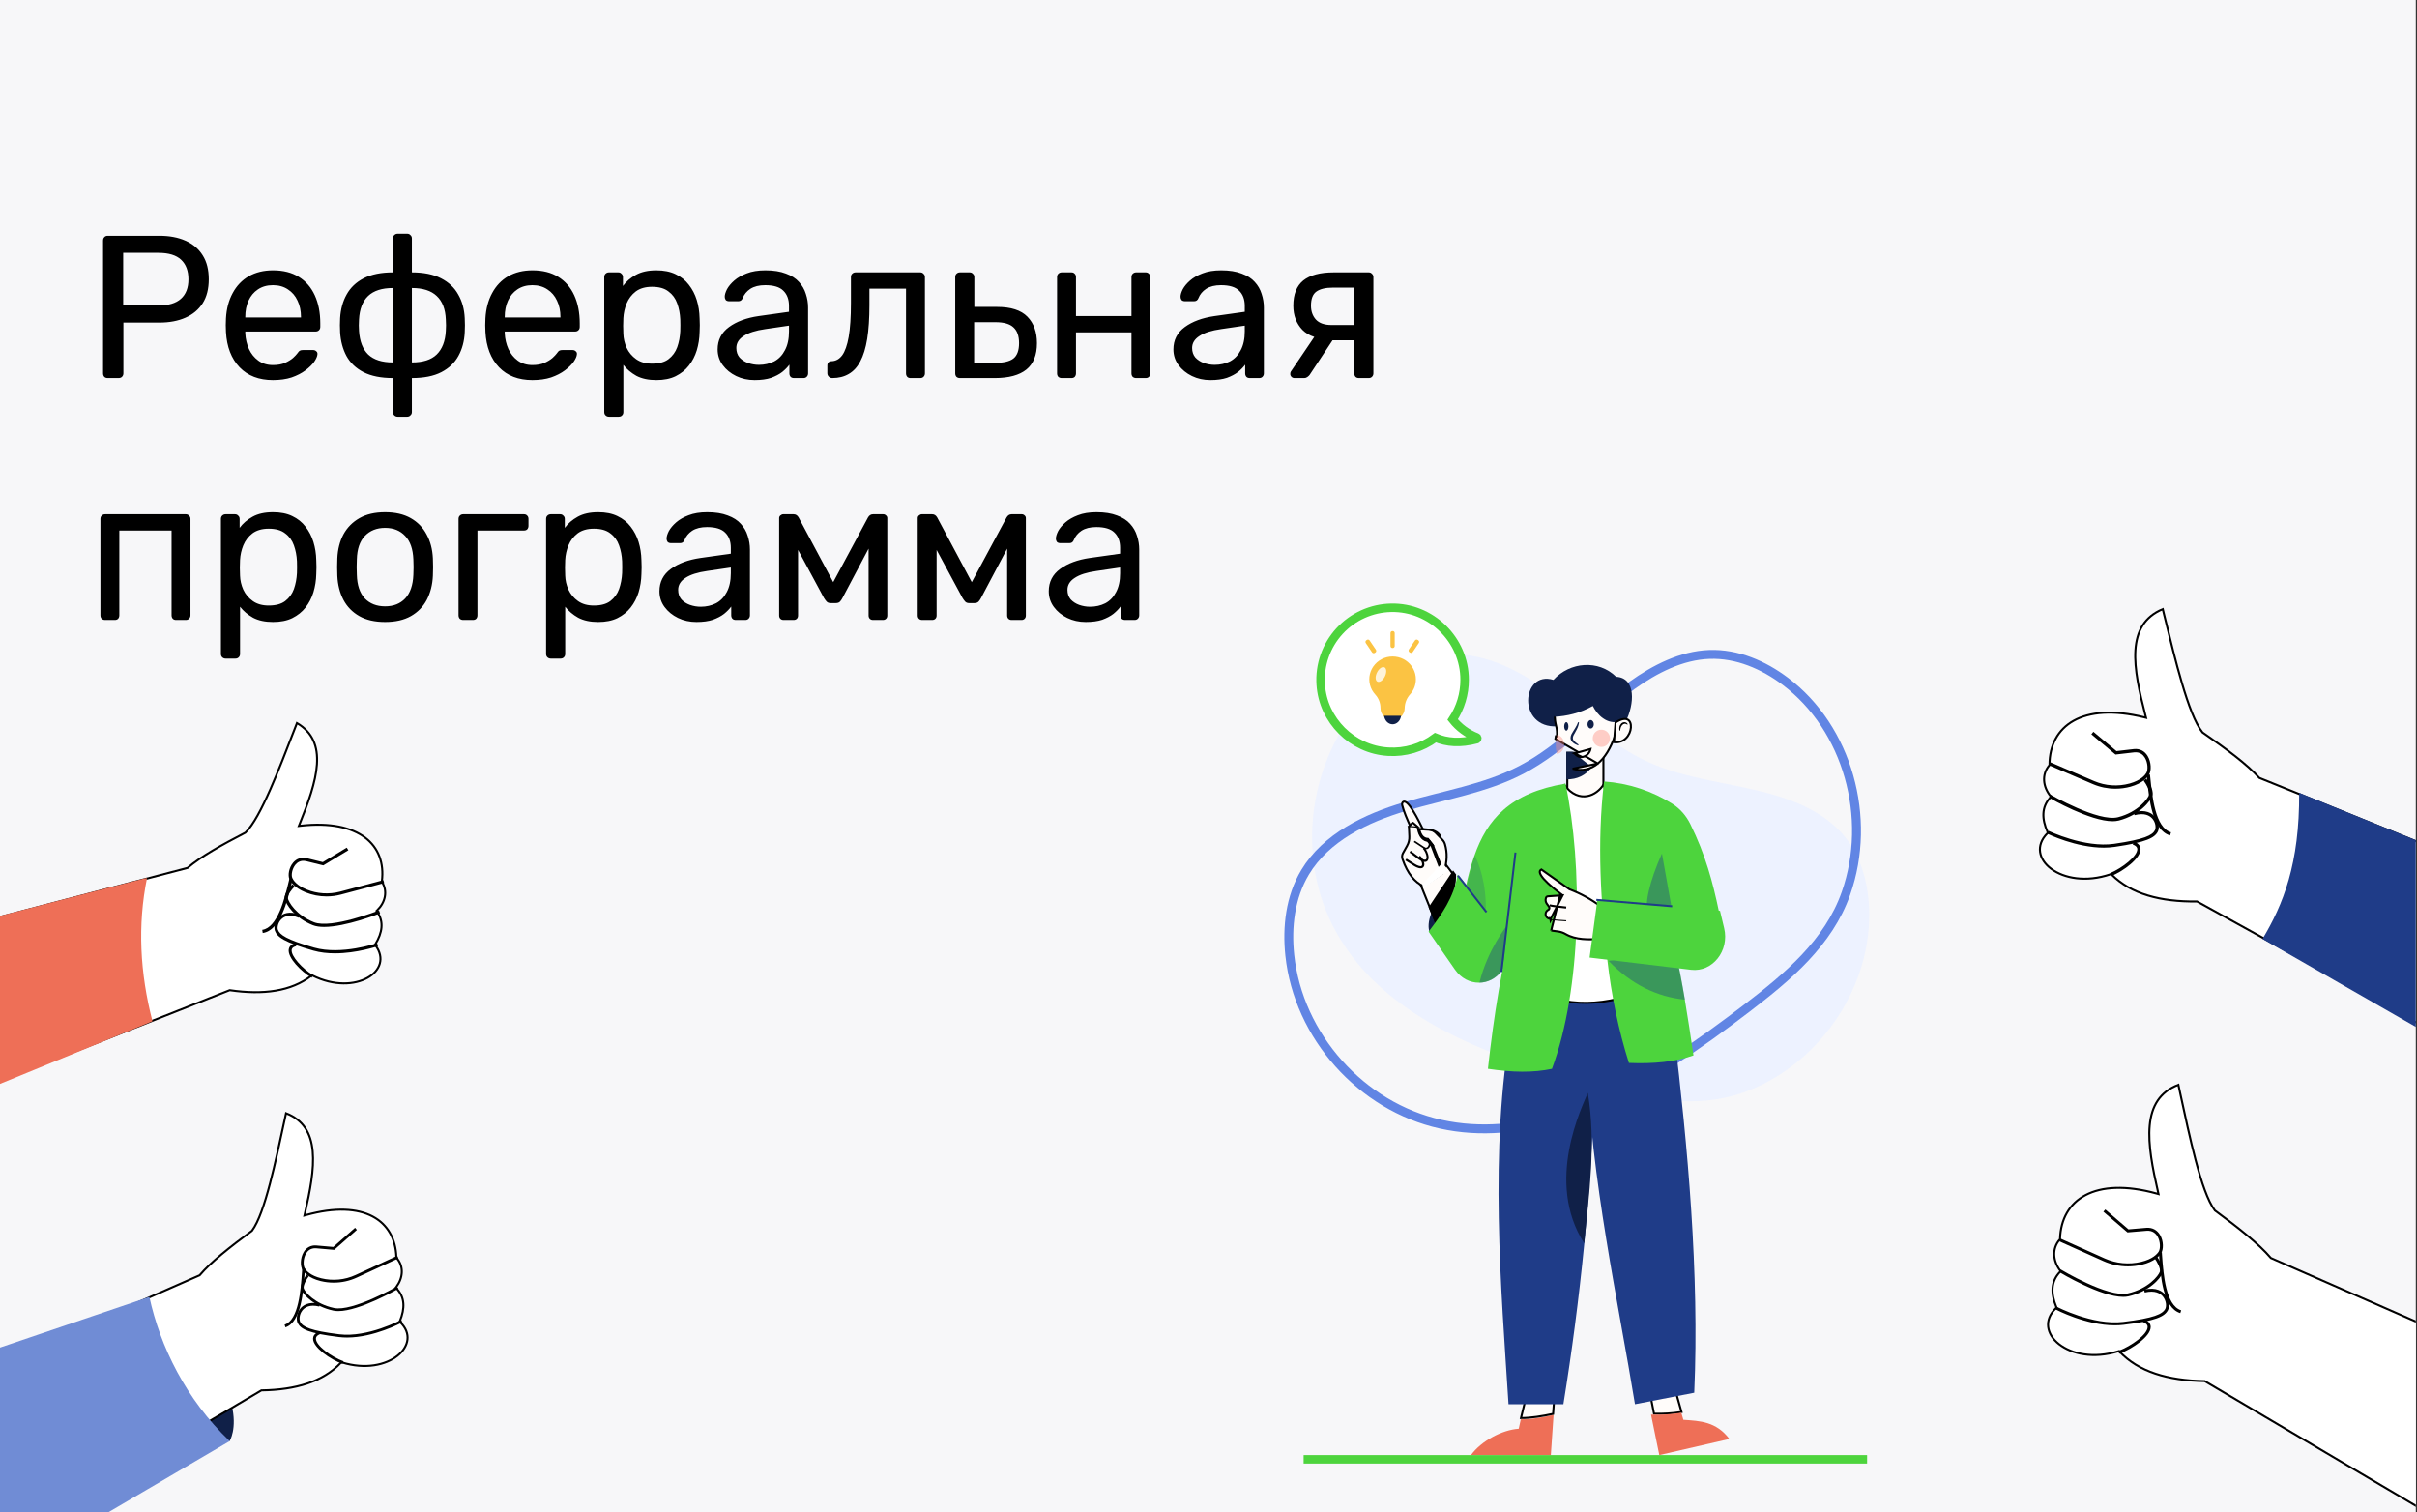 <?xml version="1.0" encoding="UTF-8"?> <svg xmlns="http://www.w3.org/2000/svg" width="1189" height="744" viewBox="0 0 1189 744" fill="none"><rect x="0" y="0" width="1189" height="744" fill="#333333" stroke="none"/> <g clip-path="url(#clip0_1704_199)"> <rect width="1188.42" height="744" fill="#F7F7F9"></rect> <path d="M53 186C52.267 186 51.7 185.8 51.3 185.4C50.9 184.933 50.7 184.367 50.7 183.7V118.4C50.7 117.667 50.9 117.1 51.3 116.7C51.7 116.233 52.267 116 53 116H78.4C83.333 116 87.6 116.8 91.2 118.4C94.867 120 97.7 122.4 99.7 125.6C101.7 128.733 102.7 132.667 102.7 137.4C102.7 142.133 101.7 146.067 99.7 149.2C97.7 152.333 94.867 154.7 91.2 156.3C87.6 157.9 83.333 158.7 78.4 158.7H60.7V183.7C60.7 184.367 60.467 184.933 60 185.4C59.6 185.8 59.033 186 58.3 186H53ZM60.6 150.3H77.9C82.833 150.3 86.533 149.2 89 147C91.467 144.8 92.7 141.6 92.7 137.4C92.7 133.267 91.5 130.067 89.1 127.8C86.7 125.533 82.967 124.4 77.9 124.4H60.6V150.3ZM134.26 187C127.393 187 121.927 184.9 117.86 180.7C113.793 176.433 111.56 170.633 111.16 163.3C111.093 162.433 111.06 161.333 111.06 160C111.06 158.6 111.093 157.467 111.16 156.6C111.427 151.867 112.527 147.733 114.46 144.2C116.393 140.6 119.027 137.833 122.36 135.9C125.76 133.967 129.727 133 134.26 133C139.327 133 143.56 134.067 146.96 136.2C150.427 138.333 153.06 141.367 154.86 145.3C156.66 149.233 157.56 153.833 157.56 159.1V160.8C157.56 161.533 157.327 162.1 156.86 162.5C156.46 162.9 155.927 163.1 155.26 163.1H120.66C120.66 163.167 120.66 163.3 120.66 163.5C120.66 163.7 120.66 163.867 120.66 164C120.793 166.733 121.393 169.3 122.46 171.7C123.527 174.033 125.06 175.933 127.06 177.4C129.06 178.867 131.46 179.6 134.26 179.6C136.66 179.6 138.66 179.233 140.26 178.5C141.86 177.767 143.16 176.967 144.16 176.1C145.16 175.167 145.827 174.467 146.16 174C146.76 173.133 147.227 172.633 147.56 172.5C147.893 172.3 148.427 172.2 149.16 172.2H153.96C154.627 172.2 155.16 172.4 155.56 172.8C156.027 173.133 156.227 173.633 156.16 174.3C156.093 175.3 155.56 176.533 154.56 178C153.56 179.4 152.127 180.8 150.26 182.2C148.393 183.6 146.127 184.767 143.46 185.7C140.793 186.567 137.727 187 134.26 187ZM120.66 156.2H148.06V155.9C148.06 152.9 147.493 150.233 146.36 147.9C145.293 145.567 143.727 143.733 141.66 142.4C139.593 141 137.127 140.3 134.26 140.3C131.393 140.3 128.927 141 126.86 142.4C124.86 143.733 123.327 145.567 122.26 147.9C121.193 150.233 120.66 152.9 120.66 155.9V156.2ZM195.617 205C194.951 205 194.384 204.767 193.917 204.3C193.517 203.9 193.317 203.367 193.317 202.7V186C187.451 186 182.617 185.033 178.817 183.1C175.084 181.167 172.284 178.5 170.417 175.1C168.617 171.7 167.584 167.833 167.317 163.5C167.184 161.167 167.184 158.833 167.317 156.5C167.584 152.1 168.651 148.233 170.517 144.9C172.384 141.5 175.184 138.833 178.917 136.9C182.717 134.967 187.517 134 193.317 134V117.3C193.317 116.633 193.517 116.1 193.917 115.7C194.384 115.233 194.951 115 195.617 115H200.317C200.984 115 201.517 115.233 201.917 115.7C202.384 116.1 202.617 116.633 202.617 117.3V134C208.417 134 213.184 134.967 216.917 136.9C220.717 138.833 223.551 141.5 225.417 144.9C227.351 148.233 228.417 152.1 228.617 156.5C228.751 158.833 228.751 161.167 228.617 163.5C228.417 167.833 227.384 171.7 225.517 175.1C223.651 178.5 220.851 181.167 217.117 183.1C213.384 185.033 208.551 186 202.617 186V202.7C202.617 203.367 202.384 203.9 201.917 204.3C201.517 204.767 200.984 205 200.317 205H195.617ZM193.317 178.3V141.7C187.917 141.7 183.851 143 181.117 145.6C178.384 148.2 176.884 152.067 176.617 157.2C176.551 158.2 176.517 159.167 176.517 160.1C176.517 160.967 176.551 161.867 176.617 162.8C176.951 167.933 178.451 171.8 181.117 174.4C183.851 177 187.917 178.3 193.317 178.3ZM202.617 178.3C208.084 178.3 212.151 177 214.817 174.4C217.551 171.733 219.051 167.867 219.317 162.8C219.384 161.867 219.417 160.967 219.417 160.1C219.417 159.167 219.384 158.2 219.317 157.2C219.117 152.067 217.617 148.2 214.817 145.6C212.084 143 208.017 141.7 202.617 141.7V178.3ZM261.897 187C255.03 187 249.564 184.9 245.497 180.7C241.43 176.433 239.197 170.633 238.797 163.3C238.73 162.433 238.697 161.333 238.697 160C238.697 158.6 238.73 157.467 238.797 156.6C239.064 151.867 240.164 147.733 242.097 144.2C244.03 140.6 246.664 137.833 249.997 135.9C253.397 133.967 257.364 133 261.897 133C266.964 133 271.197 134.067 274.597 136.2C278.064 138.333 280.697 141.367 282.497 145.3C284.297 149.233 285.197 153.833 285.197 159.1V160.8C285.197 161.533 284.964 162.1 284.497 162.5C284.097 162.9 283.564 163.1 282.897 163.1H248.297C248.297 163.167 248.297 163.3 248.297 163.5C248.297 163.7 248.297 163.867 248.297 164C248.43 166.733 249.03 169.3 250.097 171.7C251.164 174.033 252.697 175.933 254.697 177.4C256.697 178.867 259.097 179.6 261.897 179.6C264.297 179.6 266.297 179.233 267.897 178.5C269.497 177.767 270.797 176.967 271.797 176.1C272.797 175.167 273.464 174.467 273.797 174C274.397 173.133 274.864 172.633 275.197 172.5C275.53 172.3 276.064 172.2 276.797 172.2H281.597C282.264 172.2 282.797 172.4 283.197 172.8C283.664 173.133 283.864 173.633 283.797 174.3C283.73 175.3 283.197 176.533 282.197 178C281.197 179.4 279.764 180.8 277.897 182.2C276.03 183.6 273.764 184.767 271.097 185.7C268.43 186.567 265.364 187 261.897 187ZM248.297 156.2H275.697V155.9C275.697 152.9 275.13 150.233 273.997 147.9C272.93 145.567 271.364 143.733 269.297 142.4C267.23 141 264.764 140.3 261.897 140.3C259.03 140.3 256.564 141 254.497 142.4C252.497 143.733 250.964 145.567 249.897 147.9C248.83 150.233 248.297 152.9 248.297 155.9V156.2ZM299.554 205C298.887 205 298.321 204.767 297.854 204.3C297.454 203.9 297.254 203.367 297.254 202.7V136.3C297.254 135.633 297.454 135.1 297.854 134.7C298.321 134.233 298.887 134 299.554 134H304.154C304.821 134 305.354 134.233 305.754 134.7C306.221 135.1 306.454 135.633 306.454 136.3V140.7C308.054 138.5 310.187 136.667 312.854 135.2C315.521 133.733 318.854 133 322.854 133C326.587 133 329.754 133.633 332.354 134.9C335.021 136.167 337.187 137.9 338.854 140.1C340.587 142.3 341.887 144.8 342.754 147.6C343.621 150.4 344.087 153.4 344.154 156.6C344.221 157.667 344.254 158.8 344.254 160C344.254 161.2 344.221 162.333 344.154 163.4C344.087 166.533 343.621 169.533 342.754 172.4C341.887 175.2 340.587 177.7 338.854 179.9C337.187 182.033 335.021 183.767 332.354 185.1C329.754 186.367 326.587 187 322.854 187C318.987 187 315.721 186.3 313.054 184.9C310.454 183.433 308.321 181.633 306.654 179.5V202.7C306.654 203.367 306.454 203.9 306.054 204.3C305.654 204.767 305.087 205 304.354 205H299.554ZM320.754 178.9C324.221 178.9 326.921 178.167 328.854 176.7C330.854 175.167 332.287 173.2 333.154 170.8C334.021 168.333 334.521 165.7 334.654 162.9C334.721 160.967 334.721 159.033 334.654 157.1C334.521 154.3 334.021 151.7 333.154 149.3C332.287 146.833 330.854 144.867 328.854 143.4C326.921 141.867 324.221 141.1 320.754 141.1C317.487 141.1 314.821 141.867 312.754 143.4C310.754 144.933 309.254 146.9 308.254 149.3C307.321 151.633 306.787 154.033 306.654 156.5C306.587 157.567 306.554 158.833 306.554 160.3C306.554 161.767 306.587 163.067 306.654 164.2C306.721 166.533 307.254 168.833 308.254 171.1C309.321 173.367 310.887 175.233 312.954 176.7C315.021 178.167 317.621 178.9 320.754 178.9ZM371.224 187C367.891 187 364.858 186.333 362.124 185C359.391 183.667 357.191 181.867 355.524 179.6C353.858 177.333 353.024 174.767 353.024 171.9C353.024 167.3 354.891 163.633 358.624 160.9C362.358 158.167 367.224 156.367 373.224 155.5L388.124 153.4V150.5C388.124 147.3 387.191 144.8 385.324 143C383.524 141.2 380.558 140.3 376.424 140.3C373.424 140.3 370.991 140.9 369.124 142.1C367.324 143.3 366.058 144.833 365.324 146.7C364.924 147.7 364.224 148.2 363.224 148.2H358.724C357.991 148.2 357.424 148 357.024 147.6C356.691 147.133 356.524 146.6 356.524 146C356.524 145 356.891 143.767 357.624 142.3C358.424 140.833 359.624 139.4 361.224 138C362.824 136.6 364.858 135.433 367.324 134.5C369.858 133.5 372.924 133 376.524 133C380.524 133 383.891 133.533 386.624 134.6C389.358 135.6 391.491 136.967 393.024 138.7C394.624 140.433 395.758 142.4 396.424 144.6C397.158 146.8 397.524 149.033 397.524 151.3V183.7C397.524 184.367 397.291 184.933 396.824 185.4C396.424 185.8 395.891 186 395.224 186H390.624C389.891 186 389.324 185.8 388.924 185.4C388.524 184.933 388.324 184.367 388.324 183.7V179.4C387.458 180.6 386.291 181.8 384.824 183C383.358 184.133 381.524 185.1 379.324 185.9C377.124 186.633 374.424 187 371.224 187ZM373.324 179.5C376.058 179.5 378.558 178.933 380.824 177.8C383.091 176.6 384.858 174.767 386.124 172.3C387.458 169.833 388.124 166.733 388.124 163V160.2L376.524 161.9C371.791 162.567 368.224 163.7 365.824 165.3C363.424 166.833 362.224 168.8 362.224 171.2C362.224 173.067 362.758 174.633 363.824 175.9C364.958 177.1 366.358 178 368.024 178.6C369.758 179.2 371.524 179.5 373.324 179.5ZM409.4 186C408.733 186 408.167 185.767 407.7 185.3C407.233 184.833 407 184.267 407 183.6V179.9C407 178.5 407.7 177.767 409.1 177.7C411.167 177.633 412.9 176.667 414.3 174.8C415.7 172.867 416.767 169.833 417.5 165.7C418.233 161.5 418.6 155.967 418.6 149.1V136.3C418.6 135.633 418.8 135.1 419.2 134.7C419.667 134.233 420.233 134 420.9 134H452.7C453.367 134 453.9 134.233 454.3 134.7C454.767 135.1 455 135.633 455 136.3V183.7C455 184.367 454.767 184.933 454.3 185.4C453.9 185.8 453.367 186 452.7 186H447.9C447.233 186 446.7 185.8 446.3 185.4C445.9 184.933 445.7 184.367 445.7 183.7V142H427.7V150.2C427.7 156.6 427.333 162.1 426.6 166.7C425.867 171.233 424.733 174.933 423.2 177.8C421.733 180.6 419.833 182.667 417.5 184C415.233 185.333 412.533 186 409.4 186ZM472.208 186C471.541 186 470.974 185.8 470.508 185.4C470.108 184.933 469.908 184.367 469.908 183.7V136.3C469.908 135.633 470.108 135.1 470.508 134.7C470.974 134.233 471.541 134 472.208 134H477.008C477.674 134 478.208 134.233 478.608 134.7C479.074 135.1 479.308 135.633 479.308 136.3V151H490.508C497.308 151 502.274 152.6 505.408 155.8C508.541 159 510.108 163.333 510.108 168.8C510.108 174.667 508.374 179 504.908 181.8C501.441 184.6 496.241 186 489.308 186H472.208ZM479.208 178.5H489.708C493.708 178.5 496.641 177.8 498.508 176.4C500.374 174.933 501.308 172.4 501.308 168.8C501.308 165.333 500.408 162.767 498.608 161.1C496.808 159.367 493.841 158.5 489.708 158.5H479.208V178.5ZM522.305 186C521.639 186 521.072 185.8 520.605 185.4C520.205 184.933 520.005 184.367 520.005 183.7V136.3C520.005 135.633 520.205 135.1 520.605 134.7C521.072 134.233 521.639 134 522.305 134H527.105C527.772 134 528.305 134.233 528.705 134.7C529.105 135.1 529.305 135.633 529.305 136.3V155.5H556.605V136.3C556.605 135.633 556.805 135.1 557.205 134.7C557.672 134.233 558.239 134 558.905 134H563.605C564.272 134 564.805 134.233 565.205 134.7C565.672 135.1 565.905 135.633 565.905 136.3V183.7C565.905 184.367 565.672 184.933 565.205 185.4C564.805 185.8 564.272 186 563.605 186H558.905C558.239 186 557.672 185.8 557.205 185.4C556.805 184.933 556.605 184.367 556.605 183.7V163.5H529.305V183.7C529.305 184.367 529.105 184.933 528.705 185.4C528.305 185.8 527.772 186 527.105 186H522.305ZM595.443 187C592.11 187 589.076 186.333 586.343 185C583.61 183.667 581.41 181.867 579.743 179.6C578.076 177.333 577.243 174.767 577.243 171.9C577.243 167.3 579.11 163.633 582.843 160.9C586.576 158.167 591.443 156.367 597.443 155.5L612.343 153.4V150.5C612.343 147.3 611.41 144.8 609.543 143C607.743 141.2 604.776 140.3 600.643 140.3C597.643 140.3 595.21 140.9 593.343 142.1C591.543 143.3 590.276 144.833 589.543 146.7C589.143 147.7 588.443 148.2 587.443 148.2H582.943C582.21 148.2 581.643 148 581.243 147.6C580.91 147.133 580.743 146.6 580.743 146C580.743 145 581.11 143.767 581.843 142.3C582.643 140.833 583.843 139.4 585.443 138C587.043 136.6 589.076 135.433 591.543 134.5C594.076 133.5 597.143 133 600.743 133C604.743 133 608.11 133.533 610.843 134.6C613.576 135.6 615.71 136.967 617.243 138.7C618.843 140.433 619.976 142.4 620.643 144.6C621.376 146.8 621.743 149.033 621.743 151.3V183.7C621.743 184.367 621.51 184.933 621.043 185.4C620.643 185.8 620.11 186 619.443 186H614.843C614.11 186 613.543 185.8 613.143 185.4C612.743 184.933 612.543 184.367 612.543 183.7V179.4C611.676 180.6 610.51 181.8 609.043 183C607.576 184.133 605.743 185.1 603.543 185.9C601.343 186.633 598.643 187 595.443 187ZM597.543 179.5C600.276 179.5 602.776 178.933 605.043 177.8C607.31 176.6 609.076 174.767 610.343 172.3C611.676 169.833 612.343 166.733 612.343 163V160.2L600.743 161.9C596.01 162.567 592.443 163.7 590.043 165.3C587.643 166.833 586.443 168.8 586.443 171.2C586.443 173.067 586.976 174.633 588.043 175.9C589.176 177.1 590.576 178 592.243 178.6C593.976 179.2 595.743 179.5 597.543 179.5ZM668.519 186C667.785 186 667.219 185.8 666.819 185.4C666.419 184.933 666.219 184.367 666.219 183.7V167.4H654.719V166.9C648.452 166.9 643.785 165.367 640.719 162.3C637.719 159.167 636.219 155.2 636.219 150.4C636.219 144.8 637.852 140.667 641.119 138C644.452 135.333 649.452 134 656.119 134H673.319C673.985 134 674.519 134.233 674.919 134.7C675.385 135.1 675.619 135.633 675.619 136.3V183.7C675.619 184.367 675.385 184.933 674.919 185.4C674.519 185.8 673.985 186 673.319 186H668.519ZM636.819 186C636.219 186 635.719 185.8 635.319 185.4C634.919 185 634.719 184.533 634.719 184C634.719 183.733 634.752 183.467 634.819 183.2C634.952 182.867 635.152 182.533 635.419 182.2L647.319 164.6L656.919 165.3L644.219 184.5C643.952 184.833 643.585 185.167 643.119 185.5C642.652 185.833 642.152 186 641.619 186H636.819ZM655.019 159.9H666.319V141.5H655.819C652.085 141.5 649.319 142.167 647.519 143.5C645.785 144.767 644.919 147.067 644.919 150.4C644.919 153.133 645.719 155.4 647.319 157.2C648.985 159 651.552 159.9 655.019 159.9ZM51.7 305C51.033 305 50.467 304.8 50 304.4C49.6 303.933 49.4 303.367 49.4 302.7V255.3C49.4 254.633 49.6 254.1 50 253.7C50.467 253.233 51.033 253 51.7 253H91.4C92.067 253 92.6 253.233 93 253.7C93.467 254.1 93.7 254.633 93.7 255.3V302.7C93.7 303.367 93.467 303.933 93 304.4C92.6 304.8 92.067 305 91.4 305H86.6C85.933 305 85.4 304.8 85 304.4C84.6 303.933 84.4 303.367 84.4 302.7V261H58.7V302.7C58.7 303.367 58.5 303.933 58.1 304.4C57.7 304.8 57.167 305 56.5 305H51.7ZM110.98 324C110.313 324 109.746 323.767 109.28 323.3C108.88 322.9 108.68 322.367 108.68 321.7V255.3C108.68 254.633 108.88 254.1 109.28 253.7C109.746 253.233 110.313 253 110.98 253H115.58C116.246 253 116.78 253.233 117.18 253.7C117.646 254.1 117.88 254.633 117.88 255.3V259.7C119.48 257.5 121.613 255.667 124.28 254.2C126.946 252.733 130.28 252 134.28 252C138.013 252 141.18 252.633 143.78 253.9C146.446 255.167 148.613 256.9 150.28 259.1C152.013 261.3 153.313 263.8 154.18 266.6C155.046 269.4 155.513 272.4 155.58 275.6C155.646 276.667 155.68 277.8 155.68 279C155.68 280.2 155.646 281.333 155.58 282.4C155.513 285.533 155.046 288.533 154.18 291.4C153.313 294.2 152.013 296.7 150.28 298.9C148.613 301.033 146.446 302.767 143.78 304.1C141.18 305.367 138.013 306 134.28 306C130.413 306 127.146 305.3 124.48 303.9C121.88 302.433 119.746 300.633 118.08 298.5V321.7C118.08 322.367 117.88 322.9 117.48 323.3C117.08 323.767 116.513 324 115.78 324H110.98ZM132.18 297.9C135.646 297.9 138.346 297.167 140.28 295.7C142.28 294.167 143.713 292.2 144.58 289.8C145.446 287.333 145.946 284.7 146.08 281.9C146.146 279.967 146.146 278.033 146.08 276.1C145.946 273.3 145.446 270.7 144.58 268.3C143.713 265.833 142.28 263.867 140.28 262.4C138.346 260.867 135.646 260.1 132.18 260.1C128.913 260.1 126.246 260.867 124.18 262.4C122.18 263.933 120.68 265.9 119.68 268.3C118.746 270.633 118.213 273.033 118.08 275.5C118.013 276.567 117.98 277.833 117.98 279.3C117.98 280.767 118.013 282.067 118.08 283.2C118.146 285.533 118.68 287.833 119.68 290.1C120.746 292.367 122.313 294.233 124.38 295.7C126.446 297.167 129.046 297.9 132.18 297.9ZM189.45 306C184.383 306 180.15 305.033 176.75 303.1C173.35 301.167 170.75 298.5 168.95 295.1C167.15 291.633 166.15 287.7 165.95 283.3C165.883 282.167 165.85 280.733 165.85 279C165.85 277.2 165.883 275.767 165.95 274.7C166.15 270.233 167.15 266.3 168.95 262.9C170.817 259.5 173.45 256.833 176.85 254.9C180.25 252.967 184.45 252 189.45 252C194.45 252 198.65 252.967 202.05 254.9C205.45 256.833 208.05 259.5 209.85 262.9C211.717 266.3 212.75 270.233 212.95 274.7C213.017 275.767 213.05 277.2 213.05 279C213.05 280.733 213.017 282.167 212.95 283.3C212.75 287.7 211.75 291.633 209.95 295.1C208.15 298.5 205.55 301.167 202.15 303.1C198.75 305.033 194.517 306 189.45 306ZM189.45 298.3C193.583 298.3 196.883 297 199.35 294.4C201.817 291.733 203.15 287.867 203.35 282.8C203.417 281.8 203.45 280.533 203.45 279C203.45 277.467 203.417 276.2 203.35 275.2C203.15 270.133 201.817 266.3 199.35 263.7C196.883 261.033 193.583 259.7 189.45 259.7C185.317 259.7 181.983 261.033 179.45 263.7C176.983 266.3 175.683 270.133 175.55 275.2C175.483 276.2 175.45 277.467 175.45 279C175.45 280.533 175.483 281.8 175.55 282.8C175.683 287.867 176.983 291.733 179.45 294.4C181.983 297 185.317 298.3 189.45 298.3ZM227.872 305C227.205 305 226.639 304.8 226.172 304.4C225.772 303.933 225.572 303.367 225.572 302.7V255.3C225.572 254.633 225.772 254.1 226.172 253.7C226.639 253.233 227.205 253 227.872 253H257.772C258.439 253 258.972 253.233 259.372 253.7C259.772 254.1 259.972 254.633 259.972 255.3V258.7C259.972 259.367 259.772 259.933 259.372 260.4C258.972 260.8 258.439 261 257.772 261H234.872V302.7C234.872 303.367 234.672 303.933 234.272 304.4C233.872 304.8 233.339 305 232.672 305H227.872ZM270.941 324C270.274 324 269.707 323.767 269.241 323.3C268.841 322.9 268.641 322.367 268.641 321.7V255.3C268.641 254.633 268.841 254.1 269.241 253.7C269.707 253.233 270.274 253 270.941 253H275.541C276.207 253 276.741 253.233 277.141 253.7C277.607 254.1 277.841 254.633 277.841 255.3V259.7C279.441 257.5 281.574 255.667 284.241 254.2C286.907 252.733 290.241 252 294.241 252C297.974 252 301.141 252.633 303.741 253.9C306.407 255.167 308.574 256.9 310.241 259.1C311.974 261.3 313.274 263.8 314.141 266.6C315.007 269.4 315.474 272.4 315.541 275.6C315.607 276.667 315.641 277.8 315.641 279C315.641 280.2 315.607 281.333 315.541 282.4C315.474 285.533 315.007 288.533 314.141 291.4C313.274 294.2 311.974 296.7 310.241 298.9C308.574 301.033 306.407 302.767 303.741 304.1C301.141 305.367 297.974 306 294.241 306C290.374 306 287.107 305.3 284.441 303.9C281.841 302.433 279.707 300.633 278.041 298.5V321.7C278.041 322.367 277.841 322.9 277.441 323.3C277.041 323.767 276.474 324 275.741 324H270.941ZM292.141 297.9C295.607 297.9 298.307 297.167 300.241 295.7C302.241 294.167 303.674 292.2 304.541 289.8C305.407 287.333 305.907 284.7 306.041 281.9C306.107 279.967 306.107 278.033 306.041 276.1C305.907 273.3 305.407 270.7 304.541 268.3C303.674 265.833 302.241 263.867 300.241 262.4C298.307 260.867 295.607 260.1 292.141 260.1C288.874 260.1 286.207 260.867 284.141 262.4C282.141 263.933 280.641 265.9 279.641 268.3C278.707 270.633 278.174 273.033 278.041 275.5C277.974 276.567 277.941 277.833 277.941 279.3C277.941 280.767 277.974 282.067 278.041 283.2C278.107 285.533 278.641 287.833 279.641 290.1C280.707 292.367 282.274 294.233 284.341 295.7C286.407 297.167 289.007 297.9 292.141 297.9ZM342.611 306C339.278 306 336.244 305.333 333.511 304C330.778 302.667 328.578 300.867 326.911 298.6C325.244 296.333 324.411 293.767 324.411 290.9C324.411 286.3 326.278 282.633 330.011 279.9C333.744 277.167 338.611 275.367 344.611 274.5L359.511 272.4V269.5C359.511 266.3 358.578 263.8 356.711 262C354.911 260.2 351.944 259.3 347.811 259.3C344.811 259.3 342.378 259.9 340.511 261.1C338.711 262.3 337.444 263.833 336.711 265.7C336.311 266.7 335.611 267.2 334.611 267.2H330.111C329.378 267.2 328.811 267 328.411 266.6C328.078 266.133 327.911 265.6 327.911 265C327.911 264 328.278 262.767 329.011 261.3C329.811 259.833 331.011 258.4 332.611 257C334.211 255.6 336.244 254.433 338.711 253.5C341.244 252.5 344.311 252 347.911 252C351.911 252 355.278 252.533 358.011 253.6C360.744 254.6 362.878 255.967 364.411 257.7C366.011 259.433 367.144 261.4 367.811 263.6C368.544 265.8 368.911 268.033 368.911 270.3V302.7C368.911 303.367 368.678 303.933 368.211 304.4C367.811 304.8 367.278 305 366.611 305H362.011C361.278 305 360.711 304.8 360.311 304.4C359.911 303.933 359.711 303.367 359.711 302.7V298.4C358.844 299.6 357.678 300.8 356.211 302C354.744 303.133 352.911 304.1 350.711 304.9C348.511 305.633 345.811 306 342.611 306ZM344.711 298.5C347.444 298.5 349.944 297.933 352.211 296.8C354.478 295.6 356.244 293.767 357.511 291.3C358.844 288.833 359.511 285.733 359.511 282V279.2L347.911 280.9C343.178 281.567 339.611 282.7 337.211 284.3C334.811 285.833 333.611 287.8 333.611 290.2C333.611 292.067 334.144 293.633 335.211 294.9C336.344 296.1 337.744 297 339.411 297.6C341.144 298.2 342.911 298.5 344.711 298.5ZM385.487 305C384.82 305 384.287 304.8 383.887 304.4C383.487 304 383.287 303.467 383.287 302.8V254.9C383.287 254.367 383.487 253.933 383.887 253.6C384.353 253.2 384.82 253 385.287 253H390.387C391.453 253 392.287 253.533 392.887 254.6L409.887 286.4L426.987 254.6C427.587 253.533 428.42 253 429.487 253H434.487C435.02 253 435.487 253.2 435.887 253.6C436.287 253.933 436.487 254.367 436.487 254.9V302.8C436.487 303.467 436.287 304 435.887 304.4C435.487 304.8 434.987 305 434.387 305H429.487C428.82 305 428.287 304.8 427.887 304.4C427.487 304 427.287 303.467 427.287 302.8V262.9L430.787 263.3L414.487 294.1C414.153 294.767 413.753 295.367 413.287 295.9C412.82 296.433 412.12 296.7 411.187 296.7H408.587C407.72 296.7 407.053 296.433 406.587 295.9C406.12 295.367 405.687 294.767 405.287 294.1L389.487 264.8L392.587 264.5V302.8C392.587 303.467 392.387 304 391.987 304.4C391.587 304.8 391.053 305 390.387 305H385.487ZM453.651 305C452.984 305 452.451 304.8 452.051 304.4C451.651 304 451.451 303.467 451.451 302.8V254.9C451.451 254.367 451.651 253.933 452.051 253.6C452.517 253.2 452.984 253 453.451 253H458.551C459.617 253 460.451 253.533 461.051 254.6L478.051 286.4L495.151 254.6C495.751 253.533 496.584 253 497.651 253H502.651C503.184 253 503.651 253.2 504.051 253.6C504.451 253.933 504.651 254.367 504.651 254.9V302.8C504.651 303.467 504.451 304 504.051 304.4C503.651 304.8 503.151 305 502.551 305H497.651C496.984 305 496.451 304.8 496.051 304.4C495.651 304 495.451 303.467 495.451 302.8V262.9L498.951 263.3L482.651 294.1C482.317 294.767 481.917 295.367 481.451 295.9C480.984 296.433 480.284 296.7 479.351 296.7H476.751C475.884 296.7 475.217 296.433 474.751 295.9C474.284 295.367 473.851 294.767 473.451 294.1L457.651 264.8L460.751 264.5V302.8C460.751 303.467 460.551 304 460.151 304.4C459.751 304.8 459.217 305 458.551 305H453.651ZM534.115 306C530.782 306 527.748 305.333 525.015 304C522.282 302.667 520.082 300.867 518.415 298.6C516.748 296.333 515.915 293.767 515.915 290.9C515.915 286.3 517.782 282.633 521.515 279.9C525.248 277.167 530.115 275.367 536.115 274.5L551.015 272.4V269.5C551.015 266.3 550.082 263.8 548.215 262C546.415 260.2 543.448 259.3 539.315 259.3C536.315 259.3 533.882 259.9 532.015 261.1C530.215 262.3 528.948 263.833 528.215 265.7C527.815 266.7 527.115 267.2 526.115 267.2H521.615C520.882 267.2 520.315 267 519.915 266.6C519.582 266.133 519.415 265.6 519.415 265C519.415 264 519.782 262.767 520.515 261.3C521.315 259.833 522.515 258.4 524.115 257C525.715 255.6 527.748 254.433 530.215 253.5C532.748 252.5 535.815 252 539.415 252C543.415 252 546.782 252.533 549.515 253.6C552.248 254.6 554.382 255.967 555.915 257.7C557.515 259.433 558.648 261.4 559.315 263.6C560.048 265.8 560.415 268.033 560.415 270.3V302.7C560.415 303.367 560.182 303.933 559.715 304.4C559.315 304.8 558.782 305 558.115 305H553.515C552.782 305 552.215 304.8 551.815 304.4C551.415 303.933 551.215 303.367 551.215 302.7V298.4C550.348 299.6 549.182 300.8 547.715 302C546.248 303.133 544.415 304.1 542.215 304.9C540.015 305.633 537.315 306 534.115 306ZM536.215 298.5C538.948 298.5 541.448 297.933 543.715 296.8C545.982 295.6 547.748 293.767 549.015 291.3C550.348 288.833 551.015 285.733 551.015 282V279.2L539.415 280.9C534.682 281.567 531.115 282.7 528.715 284.3C526.315 285.833 525.115 287.8 525.115 290.2C525.115 292.067 525.648 293.633 526.715 294.9C527.848 296.1 529.248 297 530.915 297.6C532.648 298.2 534.415 298.5 536.215 298.5Z" fill="black"></path> <path d="M1117.21 618.914L1247.29 675.96L1204.55 750.312L1084.67 679.511L1084.55 679.443L1084.42 679.441C1066.45 679.152 1052.03 674.883 1042.63 664.887L1042.42 664.66L1042.12 664.752C1029.81 668.56 1019 666.099 1012.87 661.26C1009.8 658.84 1007.93 655.85 1007.56 652.769C1007.2 649.705 1008.33 646.465 1011.43 643.501L1011.68 643.265L1011.55 642.95C1010.18 639.62 1009.5 636.49 1009.73 633.608C1009.96 630.739 1011.09 628.086 1013.4 625.695L1013.7 625.388L1013.44 625.047C1009.89 620.341 1009.31 614.232 1013.28 609.752L1013.4 609.616L1013.4 609.435C1013.7 599.75 1017.99 592.112 1025.96 587.921C1033.95 583.715 1045.72 582.932 1061.03 587.187L1061.84 587.413L1061.65 586.593C1058.91 574.682 1056.62 563.144 1057.5 553.69C1057.94 548.973 1059.16 544.806 1061.48 541.381C1063.71 538.088 1066.98 535.45 1071.61 533.67C1071.85 534.795 1072.09 535.922 1072.34 537.049C1074.87 548.783 1077.4 560.532 1080.05 570.565C1081.52 576.145 1083.03 581.203 1084.6 585.439C1086.16 589.668 1087.8 593.111 1089.53 595.437L1089.57 595.498L1089.64 595.542C1101.1 603.96 1111.26 611.99 1117.03 618.78L1117.11 618.867L1117.21 618.914Z" fill="white" stroke="black"></path> <path d="M1046.84 623C1042.69 623.003 1038.6 622.131 1034.82 620.442L1013 610.642L1013.6 609.308L1035.41 619.108C1041.02 621.611 1047.31 622.2 1053.29 620.783C1059.02 619.42 1061.2 616.852 1061.88 615.811C1062.84 614.32 1062.82 610.778 1061.34 608.265C1060.54 606.891 1058.96 605.278 1056.06 605.478L1046.57 606.278L1034.72 596.099L1035.67 595L1047.06 604.781L1055.95 604.019C1058.81 603.84 1061.16 605.086 1062.6 607.521C1064.42 610.607 1064.33 614.699 1063.11 616.59C1062.34 617.78 1059.87 620.703 1053.63 622.192C1051.41 622.725 1049.13 622.996 1046.84 623Z" fill="black"></path> <path d="M1044.43 637.998C1033.36 637.998 1013.89 626.327 1013 625.784L1013.74 624.517C1013.97 624.655 1036.99 638.479 1046.7 636.307C1056.72 634.068 1061.85 627.603 1062.49 625.627C1062.98 624.099 1061.12 620.671 1059.81 618.869L1060.99 618C1061.38 618.543 1064.73 623.347 1063.86 626.088C1062.9 629.055 1056.97 635.523 1047 637.76C1046.15 637.932 1045.29 638.012 1044.43 637.998Z" fill="black"></path> <path d="M1040.34 652C1026.13 652 1011.67 644.424 1011 644.073L1011.7 642.81C1011.88 642.902 1029.49 652.127 1044.45 650.327C1059.77 648.478 1063.81 646.435 1065.17 643.92C1065.79 642.757 1065.75 640.017 1064.04 637.89C1062.75 636.286 1060.15 634.632 1055.08 635.86L1054.72 634.465C1060.87 632.972 1063.93 635.414 1065.2 637.002C1067.18 639.467 1067.4 642.86 1066.47 644.588C1064.81 647.661 1060.71 649.82 1044.63 651.754C1043.21 651.92 1041.78 652.002 1040.34 652Z" fill="black"></path> <path d="M1042.54 666L1042 664.635C1048.55 662.216 1056.47 656.407 1056.49 652.835C1056.49 652.443 1056.49 651.255 1054.16 650.36L1054.71 649C1057.44 650.046 1058.01 651.666 1058 652.843C1057.98 657.458 1048.98 663.608 1042.54 666Z" fill="black"></path> <path d="M1072.55 646C1063.96 643.281 1062.85 627.885 1062.12 617.699L1062 616.106L1063.47 616L1063.58 617.593C1064.25 626.799 1065.36 642.203 1073 644.622L1072.55 646Z" fill="black"></path> <path d="M1054.09 307.582C1056.22 304.265 1059.39 301.566 1063.94 299.679C1064.2 300.744 1064.46 301.811 1064.72 302.878C1067.57 314.453 1070.41 326.049 1073.33 335.932C1074.94 341.409 1076.58 346.37 1078.26 350.516C1079.93 354.654 1081.64 358.013 1083.43 360.265L1083.47 360.324L1083.53 360.366C1095.15 368.383 1105.45 376.049 1111.37 382.607L1111.45 382.692L1111.56 382.735L1130.56 390.418L1130.56 390.418L1242.29 435.63L1201.89 510.319L1112.91 461.219L1080.9 443.55L1080.78 443.486L1080.65 443.488C1062.81 443.68 1048.36 439.86 1038.75 430.226L1038.53 430.006L1038.23 430.106C1026.11 434.205 1015.31 432.067 1009.09 427.45C1005.98 425.142 1004.04 422.237 1003.6 419.203C1003.16 416.184 1004.18 412.951 1007.18 409.934L1007.42 409.691L1007.28 409.379C1005.84 406.126 1005.08 403.049 1005.23 400.194C1005.37 397.351 1006.42 394.698 1008.65 392.275L1008.95 391.958L1008.68 391.623C1005.01 387.067 1004.28 381.034 1008.09 376.514L1008.21 376.375L1008.21 376.194C1008.24 366.605 1012.3 358.936 1020.09 354.574C1027.91 350.198 1039.58 349.105 1054.9 352.899L1055.71 353.101L1055.5 352.288C1052.45 340.584 1049.87 329.235 1050.48 319.863C1050.79 315.186 1051.88 311.032 1054.09 307.582Z" fill="white" stroke="black"></path> <path d="M1040.63 388C1036.84 388.006 1033.08 387.24 1029.58 385.746L1008 376.484L1008.61 374.985L1030.19 384.249C1035.72 386.606 1041.86 387.024 1047.65 385.437C1053.19 383.913 1055.24 381.288 1055.86 380.23C1056.75 378.728 1056.63 375.204 1055.13 372.739C1054.31 371.399 1052.75 369.851 1049.97 370.116L1040.68 371.199L1028.81 361.258L1029.81 360L1041.17 369.507L1049.81 368.501C1052.63 368.23 1054.99 369.437 1056.48 371.881C1058.35 374.961 1058.37 379.123 1057.22 381.082C1056.49 382.306 1054.15 385.34 1048.06 387.015C1045.64 387.675 1043.14 388.006 1040.63 388Z" fill="black"></path> <path d="M1039.27 403.999C1028.13 403.999 1008.89 392.941 1008 392.422L1008.78 390.964C1009.02 391.098 1032.32 404.506 1041.93 402.031C1051.83 399.475 1056.75 392.779 1057.33 390.758C1057.78 389.214 1055.84 385.807 1054.51 384.023L1055.78 383C1056.19 383.541 1059.7 388.377 1058.88 391.235C1058 394.301 1052.23 401.094 1042.32 403.653C1041.32 403.896 1040.3 404.012 1039.27 403.999Z" fill="black"></path> <path d="M1034.95 417C1021.33 417 1007.66 410.409 1007 410.093L1007.73 408.719C1007.9 408.804 1025.4 417.228 1040.01 415.11C1054.94 412.943 1058.84 410.879 1060.08 408.434C1060.65 407.315 1060.53 404.714 1058.81 402.732C1057.52 401.235 1054.95 399.725 1050.05 401.032L1049.62 399.548C1055.64 397.94 1058.74 400.236 1060.06 401.748C1062.12 404.128 1062.42 407.364 1061.52 409.112C1059.97 412.142 1056 414.342 1040.25 416.625C1038.5 416.877 1036.72 417.003 1034.95 417Z" fill="black"></path> <path d="M1038.61 431L1038 429.54C1044.1 427.037 1051.48 421.107 1051.41 417.763C1051.41 417.394 1051.37 416.279 1049.18 415.486L1049.72 414C1052.38 414.962 1052.97 416.559 1053 417.726C1053.09 422.248 1044.68 428.507 1038.61 431Z" fill="black"></path> <path d="M1067.53 411C1058.74 408.488 1057.19 393.012 1056.16 382.759L1056 381.161L1057.64 381L1057.81 382.614C1058.73 391.823 1060.28 407.24 1068 409.448L1067.53 411Z" fill="black"></path> <path d="M1243 435.551L1229.91 529L1113 461.935C1123.08 445.121 1131.28 424.987 1131.03 390L1243 435.551Z" fill="#1F3C88"></path> <path d="M187.854 433.554L187.831 433.732L187.926 433.884C190.867 438.559 189.46 444.041 185.552 447.816L185.246 448.112L185.489 448.461C187.236 450.98 187.875 453.567 187.664 456.219C187.453 458.884 186.382 461.643 184.657 464.484L184.481 464.774L184.685 465.044C187.065 468.204 187.611 471.323 186.841 474.062C186.066 476.817 183.936 479.271 180.803 481.03C174.537 484.549 164.366 485.215 153.745 479.927L153.463 479.787L153.215 479.98C143.216 487.751 129.498 489.527 113.13 487.152L112.998 487.133L112.874 487.182L75.073 502.141L-6.368 534.348L-34.336 460.104L71.563 432.392L92.169 426.999L92.281 426.97L92.368 426.894C98.607 421.522 109.004 415.677 120.654 409.657L120.72 409.623L120.774 409.57C122.691 407.694 124.681 404.781 126.722 401.141C128.766 397.494 130.878 393.086 133.031 388.197C136.89 379.434 140.896 369.094 144.897 358.765C145.29 357.75 145.683 356.736 146.076 355.723C149.996 358.024 152.56 360.904 154.097 364.225C155.702 367.693 156.204 371.679 155.912 376.055C155.329 384.827 151.572 395.043 147.338 405.539L147.024 406.317L147.857 406.223C162.384 404.585 172.959 407.033 179.599 412.049C186.215 417.046 189.004 424.653 187.854 433.554Z" fill="white" stroke="black"></path> <path d="M160.667 441C157.089 441.002 153.546 440.313 150.241 438.97C144.746 436.714 142.919 433.726 142.385 432.54C141.539 430.651 142.063 426.923 144.194 424.389C145.881 422.384 148.242 421.592 150.839 422.166L158.804 424.119L170.572 417L171.377 418.278L159.06 425.73L150.496 423.63C147.941 423.066 146.31 424.251 145.385 425.347C143.691 427.352 143.152 430.488 143.801 431.936C144.258 432.957 145.858 435.548 150.841 437.581C156.059 439.702 161.846 440.073 167.301 438.636L188.599 432.974L189 434.428L167.702 440.088C165.409 440.695 163.043 441.001 160.667 441Z" fill="black"></path> <path d="M159.429 456C157.316 456 155.421 455.742 153.904 455.151C145.02 451.643 140.486 444.859 140.033 441.996C139.608 439.331 143.434 435.436 143.871 435L144.961 436.099C143.524 437.528 141.33 440.329 141.557 441.753C141.856 443.626 145.612 450.204 154.471 453.702C163.047 457.089 186.199 447.975 186.431 447.882L187 449.322C186.189 449.654 170.06 456 159.429 456Z" fill="black"></path> <path d="M164.781 469C161.215 469 157.556 468.63 154.111 467.646C139.703 463.534 136.269 460.935 135.211 457.833C134.599 456.048 135.302 452.964 137.539 450.926C138.958 449.633 142.147 447.802 147.572 450.085L146.961 451.493C142.566 449.646 139.98 450.776 138.591 452.051C136.742 453.735 136.297 456.209 136.685 457.344C137.533 459.828 140.895 462.279 154.546 466.176C167.907 469.987 185.317 464.042 185.483 463.98L186 465.424C185.447 465.615 175.54 469 164.781 469Z" fill="black"></path> <path d="M153.284 481C148.172 477.971 141.425 471.195 142.039 467.044C142.203 465.966 142.919 464.564 145.412 464L145.728 465.47C143.692 465.931 143.528 466.942 143.489 467.275C143.027 470.335 148.886 476.662 154 479.696L153.284 481Z" fill="black"></path> <path d="M129.245 459L129 457.448C136.582 456.317 140.027 442.026 142.072 433.487L142.429 432L144 432.364L143.642 433.846C141.356 443.348 137.903 457.707 129.245 459Z" fill="black"></path> <path d="M72.318 432C67.619 455.085 68.825 478.585 75 502.429L-36 548L-35.637 459.802L71.165 432.082L72.318 432Z" fill="#EE6F57"></path> <path d="M112.916 709C112.916 709 128.584 684.819 74 638L80.57 698.71L112.916 709Z" fill="#102048"></path> <path d="M-23.29 680.784L98.119 627.415L98.225 627.368L98.3 627.28C103.684 620.931 113.165 613.419 123.871 605.542L123.931 605.497L123.976 605.437C125.595 603.258 127.122 600.035 128.583 596.078C130.047 592.113 131.457 587.38 132.832 582.159C135.3 572.785 137.663 561.809 140.023 550.845C140.251 549.787 140.478 548.728 140.706 547.671C145.005 549.334 148.037 551.794 150.109 554.861C152.271 558.06 153.411 561.954 153.819 566.365C154.636 575.206 152.507 585.999 149.943 597.146L149.755 597.965L150.565 597.74C164.852 593.759 175.833 594.493 183.283 598.422C190.708 602.337 194.715 609.472 194.988 618.527L194.993 618.708L195.113 618.843C198.805 623.023 198.266 628.725 194.96 633.116L194.703 633.457L194.999 633.764C197.15 635.997 198.199 638.473 198.411 641.15C198.624 643.841 197.992 646.764 196.725 649.878L196.597 650.193L196.842 650.428C199.729 653.196 200.775 656.218 200.44 659.075C200.103 661.947 198.361 664.739 195.503 666.999C189.787 671.52 179.705 673.822 168.222 670.259L167.923 670.167L167.709 670.395C158.939 679.75 145.481 683.748 128.718 684.004L128.585 684.006L128.471 684.074L16.573 750.311L-23.29 680.784Z" fill="white" stroke="black"></path> <path d="M164.155 631C162.001 631 159.853 630.742 157.758 630.231C151.881 628.797 149.563 625.976 148.839 624.831C147.689 623.01 147.606 619.062 149.318 616.083C149.923 614.961 150.836 614.043 151.944 613.443C153.053 612.843 154.309 612.586 155.558 612.703L163.951 613.438L174.668 604L175.565 605.053L164.408 614.877L155.458 614.088C152.743 613.911 151.26 615.456 150.499 616.78C149.107 619.204 149.081 622.623 149.984 624.06C150.618 625.065 152.676 627.544 158.07 628.86C163.7 630.23 169.616 629.662 174.897 627.244L195.435 617.788L196 619.062L175.483 628.529C171.921 630.162 168.06 631.005 164.155 631Z" fill="black"></path> <path d="M166.431 644.999C165.614 645.007 164.799 644.93 164 644.767C154.619 642.769 149.041 636.946 148.139 634.279C147.306 631.812 150.474 627.487 150.837 627L151.942 627.784C150.726 629.405 148.974 632.489 149.439 633.867C150.038 635.645 154.861 641.463 164.293 643.476C173.415 645.416 195.083 632.988 195.301 632.866L196 634.007C195.162 634.476 176.842 644.999 166.431 644.999Z" fill="black"></path> <path d="M170.755 658C169.421 658.002 168.089 657.924 166.765 657.768C151.839 655.941 148.032 653.902 146.493 651.001C145.627 649.368 145.832 646.153 147.672 643.833C148.856 642.336 151.695 640.031 157.399 641.437L157.068 642.757C152.364 641.59 149.946 643.155 148.748 644.673C147.161 646.681 147.122 649.266 147.703 650.368C148.959 652.741 152.71 654.68 166.932 656.418C180.845 658.122 197.183 649.409 197.347 649.319L198 650.511C197.386 650.845 183.956 658 170.755 658Z" fill="black"></path> <path d="M168.495 671C162.46 668.756 154.027 662.961 154 658.62C154 657.513 154.531 655.988 157.083 655L157.601 656.277C155.405 657.12 155.41 658.24 155.413 658.604C155.431 661.966 162.848 667.427 169 669.707L168.495 671Z" fill="black"></path> <path d="M140.409 653L140 651.67C146.951 649.331 147.96 634.444 148.565 625.548L148.67 624L150 624.102L149.895 625.648C149.227 635.494 148.218 650.371 140.409 653Z" fill="black"></path> <path d="M73.481 638C78.765 662.316 91.444 688.39 113 708.957L-13.254 783L-81 690.447L73.481 638Z" fill="#708CD5"></path> <path d="M744.738 521.896C707.163 508.539 670.489 488.182 653.868 451.703C637.462 415.693 645.638 369.856 673.469 341.797C683.15 332.04 695.351 324.197 708.946 322.357C728.153 319.751 746.931 329.335 762.545 340.858C778.159 352.381 792.346 366.247 809.918 374.453C829.856 383.761 852.504 385.004 873.576 391.313C886.432 395.162 899.152 401.254 907.608 411.709C916.007 422.098 919.366 435.857 919.524 449.233C919.978 487.601 893.709 524.596 857.697 537.453C834.102 545.878 809.383 540.533 785.985 534.347C772.763 530.85 758.688 526.866 744.738 521.896Z" fill="#EDF2FF"></path> <path d="M822.872 521.946C788.054 544.38 748.285 561.803 708.718 553.042C669.658 544.393 638.698 509.72 634.484 469.904C633.02 456.056 634.697 441.324 642.013 429.127C652.354 411.903 672.052 402.462 691.238 396.783C710.424 391.104 730.55 388.033 748.376 378.741C768.608 368.193 784.204 350.507 802.803 337.203C814.144 329.086 827.174 322.45 840.898 321.955C854.533 321.463 867.579 327.14 878.258 335.189C908.893 358.27 921.171 402.275 908.089 439.459C899.521 463.824 879.333 480.692 859.336 495.963C848.043 504.593 835.799 513.615 822.872 521.946Z" stroke="#6185E4" stroke-width="4.37" stroke-miterlimit="10"></path> <path d="M703.19 458.438C703.19 458.438 699.321 448.686 715.282 435.512L715.041 457.307L703.19 458.438Z" fill="#102048"></path> <path d="M690.379 394.418L690.379 394.418L690.38 394.418C690.791 394.223 691.366 394.32 692.218 395.07C693.053 395.803 694.004 397.042 695.061 398.727C697.098 401.97 699.447 406.729 702.043 412.307L696.99 413.08C696.963 413.027 696.932 412.967 696.898 412.901C696.734 412.581 696.497 412.116 696.208 411.538C695.63 410.384 694.844 408.781 694.012 406.989C692.342 403.393 690.508 399.08 689.779 396.092C689.603 395.355 689.917 394.637 690.379 394.418Z" fill="#FFFCFA" stroke="black"></path> <path d="M697.567 431.978C697.389 431.529 697.248 431.172 697.149 430.923L709.947 423.657L714.45 429.54L714.451 429.541L715.806 431.326L713.67 451.656L713.565 451.74C713.393 451.876 713.148 452.072 712.852 452.309C712.261 452.782 711.47 453.419 710.669 454.072C709.869 454.724 709.056 455.395 708.424 455.936C708.135 456.183 707.88 456.406 707.681 456.589C707.655 456.536 707.627 456.478 707.597 456.417C707.344 455.89 706.993 455.102 706.57 454.12C705.724 452.157 704.601 449.442 703.423 446.548L703.423 446.548C701.904 442.83 700.296 438.823 699.067 435.745C698.452 434.206 697.933 432.9 697.567 431.978Z" fill="#FFFCFA" stroke="black"></path> <path d="M689.93 422.6L689.928 422.597C689.767 422.135 689.703 421.642 689.742 421.151C689.78 420.662 689.921 420.187 690.152 419.761L692.205 416.075C692.205 416.074 692.206 416.074 692.206 416.073C693.001 414.668 693.38 413.053 693.298 411.427L693.1 406.97L693.1 406.97L693.1 406.969C693.095 406.875 693.109 406.782 693.139 406.695C693.17 406.609 693.215 406.532 693.273 406.467L694.796 404.831L694.796 404.831L694.803 404.824C694.844 404.778 694.897 404.754 694.949 404.75C695.001 404.747 695.055 404.764 695.1 404.803L695.1 404.803L695.103 404.807L697.471 406.825L697.5 407.15L697.818 407.121L697.818 407.121C697.5 407.15 697.5 407.15 697.5 407.15L697.5 407.151L697.501 407.152L697.501 407.157L697.502 407.172C697.504 407.185 697.506 407.203 697.508 407.226C697.514 407.272 697.522 407.339 697.533 407.423C697.557 407.59 697.595 407.827 697.653 408.112C697.77 408.678 697.972 409.443 698.311 410.223C698.96 411.714 700.171 413.376 702.358 413.632L704.319 416.247L709.463 429.702L700.152 435.979C696.07 433.969 692.46 429.985 689.93 422.6Z" fill="#FFFCFA" stroke="black"></path> <path d="M710.594 428.079L709.914 428.514L704.821 415.735L704.794 415.669L704.75 415.612L702.605 412.877L702.468 412.701L702.245 412.687C700.447 412.568 699.407 411.316 698.796 409.972C698.492 409.305 698.308 408.641 698.2 408.14C698.183 408.061 698.168 407.986 698.155 407.916L698.158 407.917L698.158 407.917L698.162 407.917L703.016 408.2C703.017 408.2 703.017 408.2 703.018 408.2C704.26 408.279 705.427 408.823 706.284 409.723L706.284 409.723L706.286 409.726L709.582 413.132C709.583 413.133 709.583 413.133 709.583 413.133C710.168 413.746 710.595 414.491 710.829 415.305L710.829 415.306C712.068 419.573 711.852 423.82 710.594 428.079Z" fill="#FFFCFA" stroke="black"></path> <path d="M700.172 437.075L699.651 434.991L709.551 424.57L712.677 428.218L700.172 437.075Z" fill="white"></path> <path d="M716.324 430.232L714.116 451.718C714.116 451.718 707.785 456.854 707.48 457.389C707.337 457.621 705.167 452.35 702.777 446.351L714.828 428.218L716.324 430.232Z" fill="black"></path> <path d="M704.97 416.755C704.659 416.404 703.27 414.6 702.826 414.024C697.984 413.671 697.594 407.933 697.592 407.874L697.566 407.399L698.056 407.387C705.907 407.214 707.569 409.25 708.56 410.466C708.703 410.652 708.86 410.827 709.029 410.99L708.392 411.672C708.181 411.475 707.986 411.26 707.811 411.032C706.894 409.907 705.518 408.22 698.588 408.296C698.779 409.579 699.608 412.992 703.089 413.113H703.316L703.451 413.291C704.106 414.141 705.413 415.833 705.686 416.142L704.97 416.755Z" fill="black"></path> <path d="M701.506 417.797C701.088 417.795 700.684 417.676 700.358 417.458C699.734 417.029 695.482 414.228 695.482 414.228L696.043 413.629C696.043 413.629 700.306 416.438 700.933 416.868C701.053 416.948 701.196 417.002 701.348 417.024C701.5 417.045 701.656 417.034 701.801 416.99C702.342 416.814 702.739 416.146 702.92 415.11L703.819 415.219C703.524 416.91 702.737 417.501 702.13 417.699C701.931 417.764 701.719 417.798 701.506 417.797Z" fill="black"></path> <path d="M697.694 407.376C697.223 407.12 693.389 406.818 692.642 406.935L692.356 406.372C693.289 406.228 697.976 406.498 698.609 407.073L697.694 407.376Z" fill="black"></path> <path d="M700.979 424.048C699.546 424.048 697.778 422.725 697.525 422.53L693.398 419.452L693.925 418.521L698.057 421.602C699.111 422.414 700.927 423.336 701.499 422.755C701.608 422.622 701.691 422.463 701.741 422.29C701.791 422.116 701.807 421.933 701.788 421.752C701.765 420.369 700.792 418.357 700.004 417.614L700.632 416.755C701.617 417.683 702.74 420.009 702.771 421.731C702.794 422.072 702.751 422.415 702.644 422.735C702.538 423.056 702.37 423.345 702.155 423.584C701.827 423.9 701.408 424.065 700.979 424.048Z" fill="black"></path> <path d="M698.837 427.175C697.458 427.175 695.801 426.146 695.394 425.88L691.314 423.301L691.907 422.407L695.996 425C697.022 425.673 698.781 426.433 699.317 425.977C699.418 425.871 699.494 425.745 699.54 425.608C699.586 425.471 699.601 425.326 699.584 425.183C699.56 423.98 698.526 422.298 697.844 421.746L698.549 420.923C699.534 421.714 700.658 423.694 700.687 425.158C700.71 425.454 700.666 425.752 700.557 426.031C700.448 426.309 700.277 426.56 700.056 426.768C699.716 427.046 699.282 427.191 698.837 427.175Z" fill="black"></path> <path d="M748.146 698.213L747.103 702.868C738.881 703.424 728.637 708.932 723.619 715.832H762.902L764.26 696.032C759.052 697.261 752.804 698.368 748.146 698.213Z" fill="#EE6F57"></path> <path d="M751.77 683.058L764.77 685.308L764.01 695.566C758.872 696.68 752.858 697.66 748.22 697.615L751.77 683.058Z" fill="#FFFCFA" stroke="black"></path> <path d="M810.705 680.496L822.72 678.871L827.193 694.642C822.722 695.357 818.195 695.642 813.671 695.494L810.705 680.496Z" fill="#FFFCFA" stroke="black"></path> <path d="M850.752 707.911C844.228 699.293 836.316 699.042 828.102 698.48L827.084 694.99C822.166 695.792 817.177 696.103 812.195 695.918L816.257 715.832L850.752 707.911Z" fill="#EE6F57"></path> <path d="M786.144 485.532L784.433 532.869C784.394 534.143 784.354 535.426 784.307 536.69C783.425 562.682 781.725 587.643 779.369 611.767C776.7 639.09 773.2 665.346 769.083 690.822H742.08C738.483 634.025 732.421 565.842 743.547 504.155L750.322 487.662L786.144 485.532Z" fill="#1F3C88"></path> <path d="M823.473 507.427C830.212 563.606 836.041 626.509 833.451 685.167L804.297 690.822C796.332 641.904 782.424 578.983 780.653 522.267L776.765 476.153L820.476 488.344L823.473 507.427Z" fill="#1F3C88"></path> <path d="M771.013 393.329V370.361H788.77V393.329H771.013Z" fill="#FFFCFA" stroke="black"></path> <path d="M763.411 389.824L769.558 386.187C773.125 390.912 777.214 392.318 780.909 391.622C784.227 390.997 787.128 388.694 788.958 385.813L811.616 486.176C790.477 495.17 770.228 496.461 751.251 485.85L763.411 389.824Z" fill="white" stroke="black"></path> <path d="M799.734 355.011C804.024 346.556 804.987 333.486 795 332.94C786.336 324.413 772.328 325.583 764.184 334.478C748.447 329.646 746.122 358.426 766.151 357.326L799.734 355.011Z" fill="#102048"></path> <path d="M770.513 369.861V383.403C775.831 383.535 780.301 381.284 783.018 377.394C783.018 377.394 777.769 373.212 773.632 369.861H770.513Z" fill="#102048"></path> <path d="M786.029 375.614L786.032 375.611C789.491 372.748 792.286 368.206 794.569 361.671L796.029 347.194L781.673 341.216L765.118 346.593C764.563 350.201 764.633 353.673 765.469 357C765.922 358.724 766.062 360.52 765.881 362.296C765.881 362.297 765.881 362.297 765.881 362.297L765.383 362.247C765.342 362.672 765.272 363.094 765.175 363.509L786.029 375.614ZM786.029 375.614C784.325 377.046 782.305 378.026 780.148 378.47C777.991 378.914 775.762 378.809 773.653 378.163L786.029 375.614Z" fill="#FFFCFA" stroke="black"></path> <path d="M763.465 525.805C754.397 527.775 743.765 527.594 731.955 525.805C734.856 499.62 738.832 474.514 744.952 451.489L719.45 449.021C719.707 444.798 720.249 440.596 721.072 436.444C722.075 431.391 723.422 426.411 725.102 421.537C725.16 421.356 725.228 421.174 725.296 420.993C731.453 403.335 742.632 390.032 770.122 385.493C778.733 426.178 778.084 486.354 763.465 525.805Z" fill="#4DD43D"></path> <path d="M828.759 491.441C830.312 500.573 831.682 509.713 833.08 519.23C824.242 522.33 813.559 523.456 801.309 522.918C796.188 506.692 792.717 489.794 790.713 472.299C790.711 472.235 790.704 472.171 790.692 472.108C787.544 444.306 785.492 414.975 789.089 384.451C801.079 385.279 812.663 389.072 822.767 395.479C826.482 397.826 829.491 401.282 831.506 405.37C839.08 420.719 842.612 434.221 845.542 448.164L821.844 457.653C822.543 460.501 823.201 463.317 823.817 466.103C825.737 474.716 827.332 483.068 828.759 491.441Z" fill="#4DD43D"></path> <path d="M750.713 440.586L747.523 466.162L746.037 468.103L738.731 477.618C735.76 481.486 731.681 483.414 727.58 483.447C723.155 483.484 718.73 481.317 715.707 476.953L702.777 458.318C709.139 449.948 715.266 441.433 717.026 430.302C725.369 439.874 727.844 443.482 727.844 443.482L750.713 440.586Z" fill="#4DD43D"></path> <path d="M764.488 352.649C770.835 352.309 777.194 350.865 783.571 347.313C785.588 351.417 790.351 356.871 797.34 354.83L798.107 350.328L798.649 342.667L777.616 335.473L761.134 341.274L764.488 352.649Z" fill="#102048"></path> <path opacity="0.4" d="M828.868 491.785C815.331 490.482 802.495 484.308 791.508 472.901C791.459 472.844 791.402 472.796 791.354 472.74L791.488 472.712L824.014 466.775C825.9 475.276 827.467 483.52 828.868 491.785Z" fill="#1F3C88"></path> <path d="M781.11 537.636C785.279 563.056 781.655 587.529 779.315 611.624C759.76 581.166 778.517 544.116 781.11 537.636Z" fill="#102048"></path> <path d="M717.578 430.483L716.814 431.082L730.865 449.024L731.629 448.425L717.578 430.483Z" fill="#1F3C88"></path> <path opacity="0.4" d="M817.561 419.881L822.616 448.206C822.616 448.206 813.602 454.039 810.831 449.266C808.671 445.53 811.504 433.341 817.561 419.881Z" fill="#1F3C88"></path> <path d="M768.716 440.45L767.392 440.542L761.426 440.955C761.202 440.978 760.991 441.07 760.822 441.216C760.652 441.363 760.534 441.558 760.482 441.775L760.479 441.787L760.479 441.787L760.439 441.936L760.438 441.939L760.438 441.939C760.316 442.388 760.295 442.859 760.377 443.317C760.46 443.774 760.643 444.208 760.914 444.588C760.914 444.588 760.915 444.589 760.915 444.59L761.991 446.062L761.991 446.062C762.148 446.278 762.218 446.544 762.188 446.809C762.157 447.074 762.028 447.317 761.827 447.491L761.773 447.538L761.709 447.567C761.318 447.748 760.983 448.029 760.74 448.38C760.498 448.73 760.355 449.137 760.326 449.558C760.318 449.767 760.336 449.976 760.377 450.181L760.378 450.186L760.378 450.186C760.453 450.574 760.632 450.935 760.898 451.232C761.162 451.526 761.501 451.746 761.881 451.867L762.455 452.03L762.465 452.032L762.475 452.035C762.565 452.065 762.649 452.115 762.717 452.182L768.716 440.45ZM768.716 440.45L767.66 439.646M768.716 440.45L767.66 439.646M767.66 439.646C762.555 435.756 759.582 432.915 758.262 430.914C757.598 429.907 757.411 429.2 757.479 428.723C757.533 428.35 757.76 428.023 758.263 427.753L772.033 437.463L772.086 437.5L772.146 437.523C777.547 439.543 782.626 442.321 787.228 445.772L787.714 461.942C781.356 462.242 775.206 462.451 770.174 459.531C769.058 458.87 767.821 458.436 766.534 458.253L766.531 458.253L763.888 457.894L763.887 457.894C763.733 457.873 763.543 457.84 763.379 457.784C763.226 457.732 763.17 457.686 763.159 457.676C763.156 457.674 763.155 457.673 763.156 457.675L763.112 457.601M767.66 439.646L763.112 457.601M763.112 457.601L763.045 457.546L763.112 457.601ZM762.871 452.423C762.839 452.332 762.787 452.25 762.717 452.182L762.81 452.963C762.858 452.886 762.89 452.799 762.901 452.708C762.913 452.612 762.903 452.514 762.871 452.423Z" fill="#FFFCFA" stroke="black"></path> <path d="M846.125 448.076L848.173 456.637C850.829 467.748 842.442 478.319 831.932 477.1L781.976 471.084L785.789 442.807L846.125 448.076Z" fill="#4DD43D"></path> <path d="M745.02 419.348L738.078 478.101L739.041 478.215L745.984 419.462L745.02 419.348Z" fill="#1F3C88"></path> <path d="M785.332 442.206L785.25 443.17L822.557 446.33L822.639 445.366L785.332 442.206Z" fill="#1F3C88"></path> <path d="M770.413 446.975C770.126 446.943 763.381 446.21 762.176 445.862L762.437 444.891C763.37 445.161 768.584 445.764 770.512 445.972L770.413 446.975Z" fill="black"></path> <path d="M770.427 453.228C770.175 453.213 764.245 452.847 763.218 452.672L763.441 452.186C764.238 452.321 768.815 452.621 770.512 452.728L770.427 453.228Z" fill="black"></path> <path d="M793.974 365.135L794.739 355.424C797.654 353.522 799.583 353.415 800.708 354.009C801.855 354.616 802.437 356.102 802.297 357.952C802.158 359.777 801.313 361.795 799.828 363.234C798.44 364.579 796.485 365.428 793.974 365.135Z" fill="#FFFCFA" stroke="black"></path> <path d="M796.679 359.441C796.541 358.857 796.528 358.249 796.64 357.66C796.76 357.034 797.054 356.459 797.485 356.005C797.707 355.762 797.976 355.572 798.275 355.446C798.573 355.32 798.894 355.261 799.216 355.274C799.532 355.29 799.839 355.392 800.106 355.571C800.372 355.75 800.589 355.999 800.733 356.293L800.467 356.499C800.3 356.338 800.104 356.215 799.889 356.136C799.675 356.058 799.447 356.026 799.22 356.043C798.788 356.1 798.387 356.308 798.085 356.634C797.755 356.983 797.501 357.4 797.337 357.859C797.181 358.363 797.075 358.883 797.022 359.41L796.679 359.441Z" fill="black"></path> <path d="M771.555 357.358C771.555 358.508 771.088 359.441 770.514 359.441C769.939 359.441 769.471 358.508 769.471 357.358C769.471 356.207 769.937 355.272 770.514 355.272C771.09 355.272 771.555 356.205 771.555 357.358Z" fill="#102048"></path> <path d="M784.06 356.315C784.06 357.466 783.355 358.398 782.489 358.398C781.623 358.398 780.934 357.466 780.934 356.315C780.934 355.165 781.636 354.23 782.489 354.23C783.342 354.23 784.06 355.17 784.06 356.315Z" fill="#102048"></path> <path d="M776.765 355.378C776.621 356.541 776.273 357.669 775.74 358.709C775.277 359.753 774.581 360.746 774.126 361.657C773.671 362.567 773.535 363.484 774.126 364.249C774.717 365.014 775.643 365.66 776.548 366.33L776.326 366.735C775.295 366.312 774.192 365.877 773.326 364.9C772.864 364.38 772.605 363.707 772.597 363.007C772.62 362.352 772.79 361.711 773.094 361.132C773.669 360.033 774.32 359.205 774.872 358.22C775.456 357.291 775.944 356.303 776.328 355.272L776.765 355.378Z" fill="#102048"></path> <path d="M774.528 370.66L782.428 368.46C782.355 368.816 782.224 369.271 781.99 369.748C781.477 370.79 780.461 371.962 778.386 372.429L774.528 370.66ZM774.528 370.66C774.759 370.905 775.061 371.197 775.414 371.476C776.272 372.152 777.329 372.666 778.385 372.429L774.528 370.66Z" fill="white" stroke="black"></path> <path opacity="0.4" d="M769.47 366.216C769.472 367.389 769.105 368.521 768.442 369.388C767.779 370.256 766.867 370.796 765.886 370.904C765.189 368.32 765.114 365.554 765.671 362.922C765.764 362.462 765.83 361.995 765.869 361.525C766.854 361.627 767.77 362.166 768.437 363.034C769.104 363.903 769.473 365.038 769.47 366.216Z" fill="#FC8879"></path> <path opacity="0.4" d="M791.96 363.898C792.336 361.585 790.766 359.406 788.453 359.031C786.141 358.655 783.962 360.226 783.587 362.539C783.211 364.851 784.782 367.03 787.094 367.406C789.406 367.781 791.585 366.211 791.96 363.898Z" fill="#FC8879"></path> <path opacity="0.4" d="M739.999 470.524L738.869 477.582C735.916 481.474 731.862 483.414 727.787 483.448C731.805 467.104 741.334 455.312 741.334 455.312L739.999 470.524Z" fill="#1F3C88"></path> <path opacity="0.2" d="M730.867 449.059L721.534 436.39C722.476 431.332 723.741 426.347 725.319 421.468C725.373 421.287 725.437 421.105 725.501 420.923C727.264 424.414 731.393 434.226 730.867 449.059Z" fill="#1F3C88"></path> <path d="M726.458 362.766C721.803 360.938 717.713 357.913 714.602 353.996C718.456 348.2 720.506 341.393 720.496 334.434C720.496 314.735 703.999 298.6 684.317 299.008C679.535 299.109 674.823 300.177 670.464 302.148C666.106 304.119 662.192 306.952 658.958 310.476C655.724 314 653.237 318.143 651.647 322.654C650.057 327.165 649.396 331.951 649.705 336.724C650.821 354.419 665.222 368.749 682.919 369.794C691.231 370.307 699.456 367.866 706.143 362.902C711.713 365.285 718.314 365.818 726.401 363.677C726.495 363.648 726.579 363.59 726.64 363.513C726.701 363.435 726.737 363.34 726.744 363.241C726.75 363.142 726.726 363.044 726.675 362.959C726.624 362.874 726.549 362.807 726.458 362.766Z" fill="white" stroke="#4DD43D" stroke-width="4.17" stroke-miterlimit="10"></path> <path d="M696.524 334.203C696.527 332.381 696.076 330.586 695.211 328.973C694.346 327.36 693.093 325.978 691.56 324.945C690.027 323.912 688.26 323.26 686.412 323.046C684.563 322.831 682.69 323.06 680.952 323.714C679.215 324.367 677.666 325.424 676.439 326.794C675.213 328.164 674.346 329.806 673.913 331.578C673.48 333.35 673.495 335.198 673.955 336.963C674.415 338.728 675.308 340.357 676.556 341.709C678.224 343.549 679.135 345.929 679.113 348.39C679.11 349.156 679.262 349.915 679.56 350.623C679.858 351.332 680.296 351.976 680.849 352.518C681.401 353.061 682.058 353.491 682.781 353.785C683.504 354.079 684.279 354.23 685.061 354.23C686.639 354.23 688.152 353.617 689.268 352.525C690.383 351.433 691.01 349.952 691.01 348.408C691.048 345.863 692.021 343.416 693.753 341.517C695.546 339.485 696.53 336.888 696.524 334.203Z" fill="#FBC343"></path> <path d="M685.061 356.314C686.079 356.314 687.063 355.891 687.829 355.124C688.596 354.358 689.094 353.3 689.23 352.146H680.894C681.03 353.3 681.527 354.358 682.293 355.124C683.059 355.891 684.042 356.314 685.061 356.314Z" fill="#102048"></path> <path opacity="0.8" d="M681.429 332.451C680.579 334.435 678.953 335.765 677.788 335.418C676.623 335.071 676.383 333.185 677.233 331.2C678.082 329.215 679.709 327.888 680.874 328.233C682.039 328.577 682.278 330.466 681.429 332.451Z" fill="white"></path> <path d="M685.19 310.463H684.933C684.429 310.463 684.02 310.911 684.02 311.465V317.798C684.02 318.351 684.429 318.8 684.933 318.8H685.19C685.695 318.8 686.104 318.351 686.104 317.798V311.465C686.104 310.911 685.695 310.463 685.19 310.463Z" fill="#FBC343"></path> <path d="M672.409 314.823L672.138 315.007C671.692 315.308 671.575 315.915 671.877 316.361L674.968 320.93C675.27 321.376 675.876 321.493 676.323 321.191L676.594 321.007C677.04 320.705 677.157 320.099 676.855 319.653L673.763 315.084C673.461 314.638 672.855 314.521 672.409 314.823Z" fill="#FBC343"></path> <path d="M693.342 320.839L693.631 321.035C694.072 321.334 694.672 321.218 694.97 320.777L697.963 316.354C698.262 315.913 698.146 315.313 697.705 315.014L697.416 314.819C696.975 314.52 696.375 314.636 696.076 315.077L693.084 319.499C692.785 319.941 692.901 320.541 693.342 320.839Z" fill="#FBC343"></path> <rect x="641.295" y="715.832" width="277.193" height="4.168" fill="#4DD43D"></rect> </g> <defs> <clipPath id="clip0_1704_199"> <rect width="1188.42" height="744" fill="white"></rect> </clipPath> </defs> </svg> 